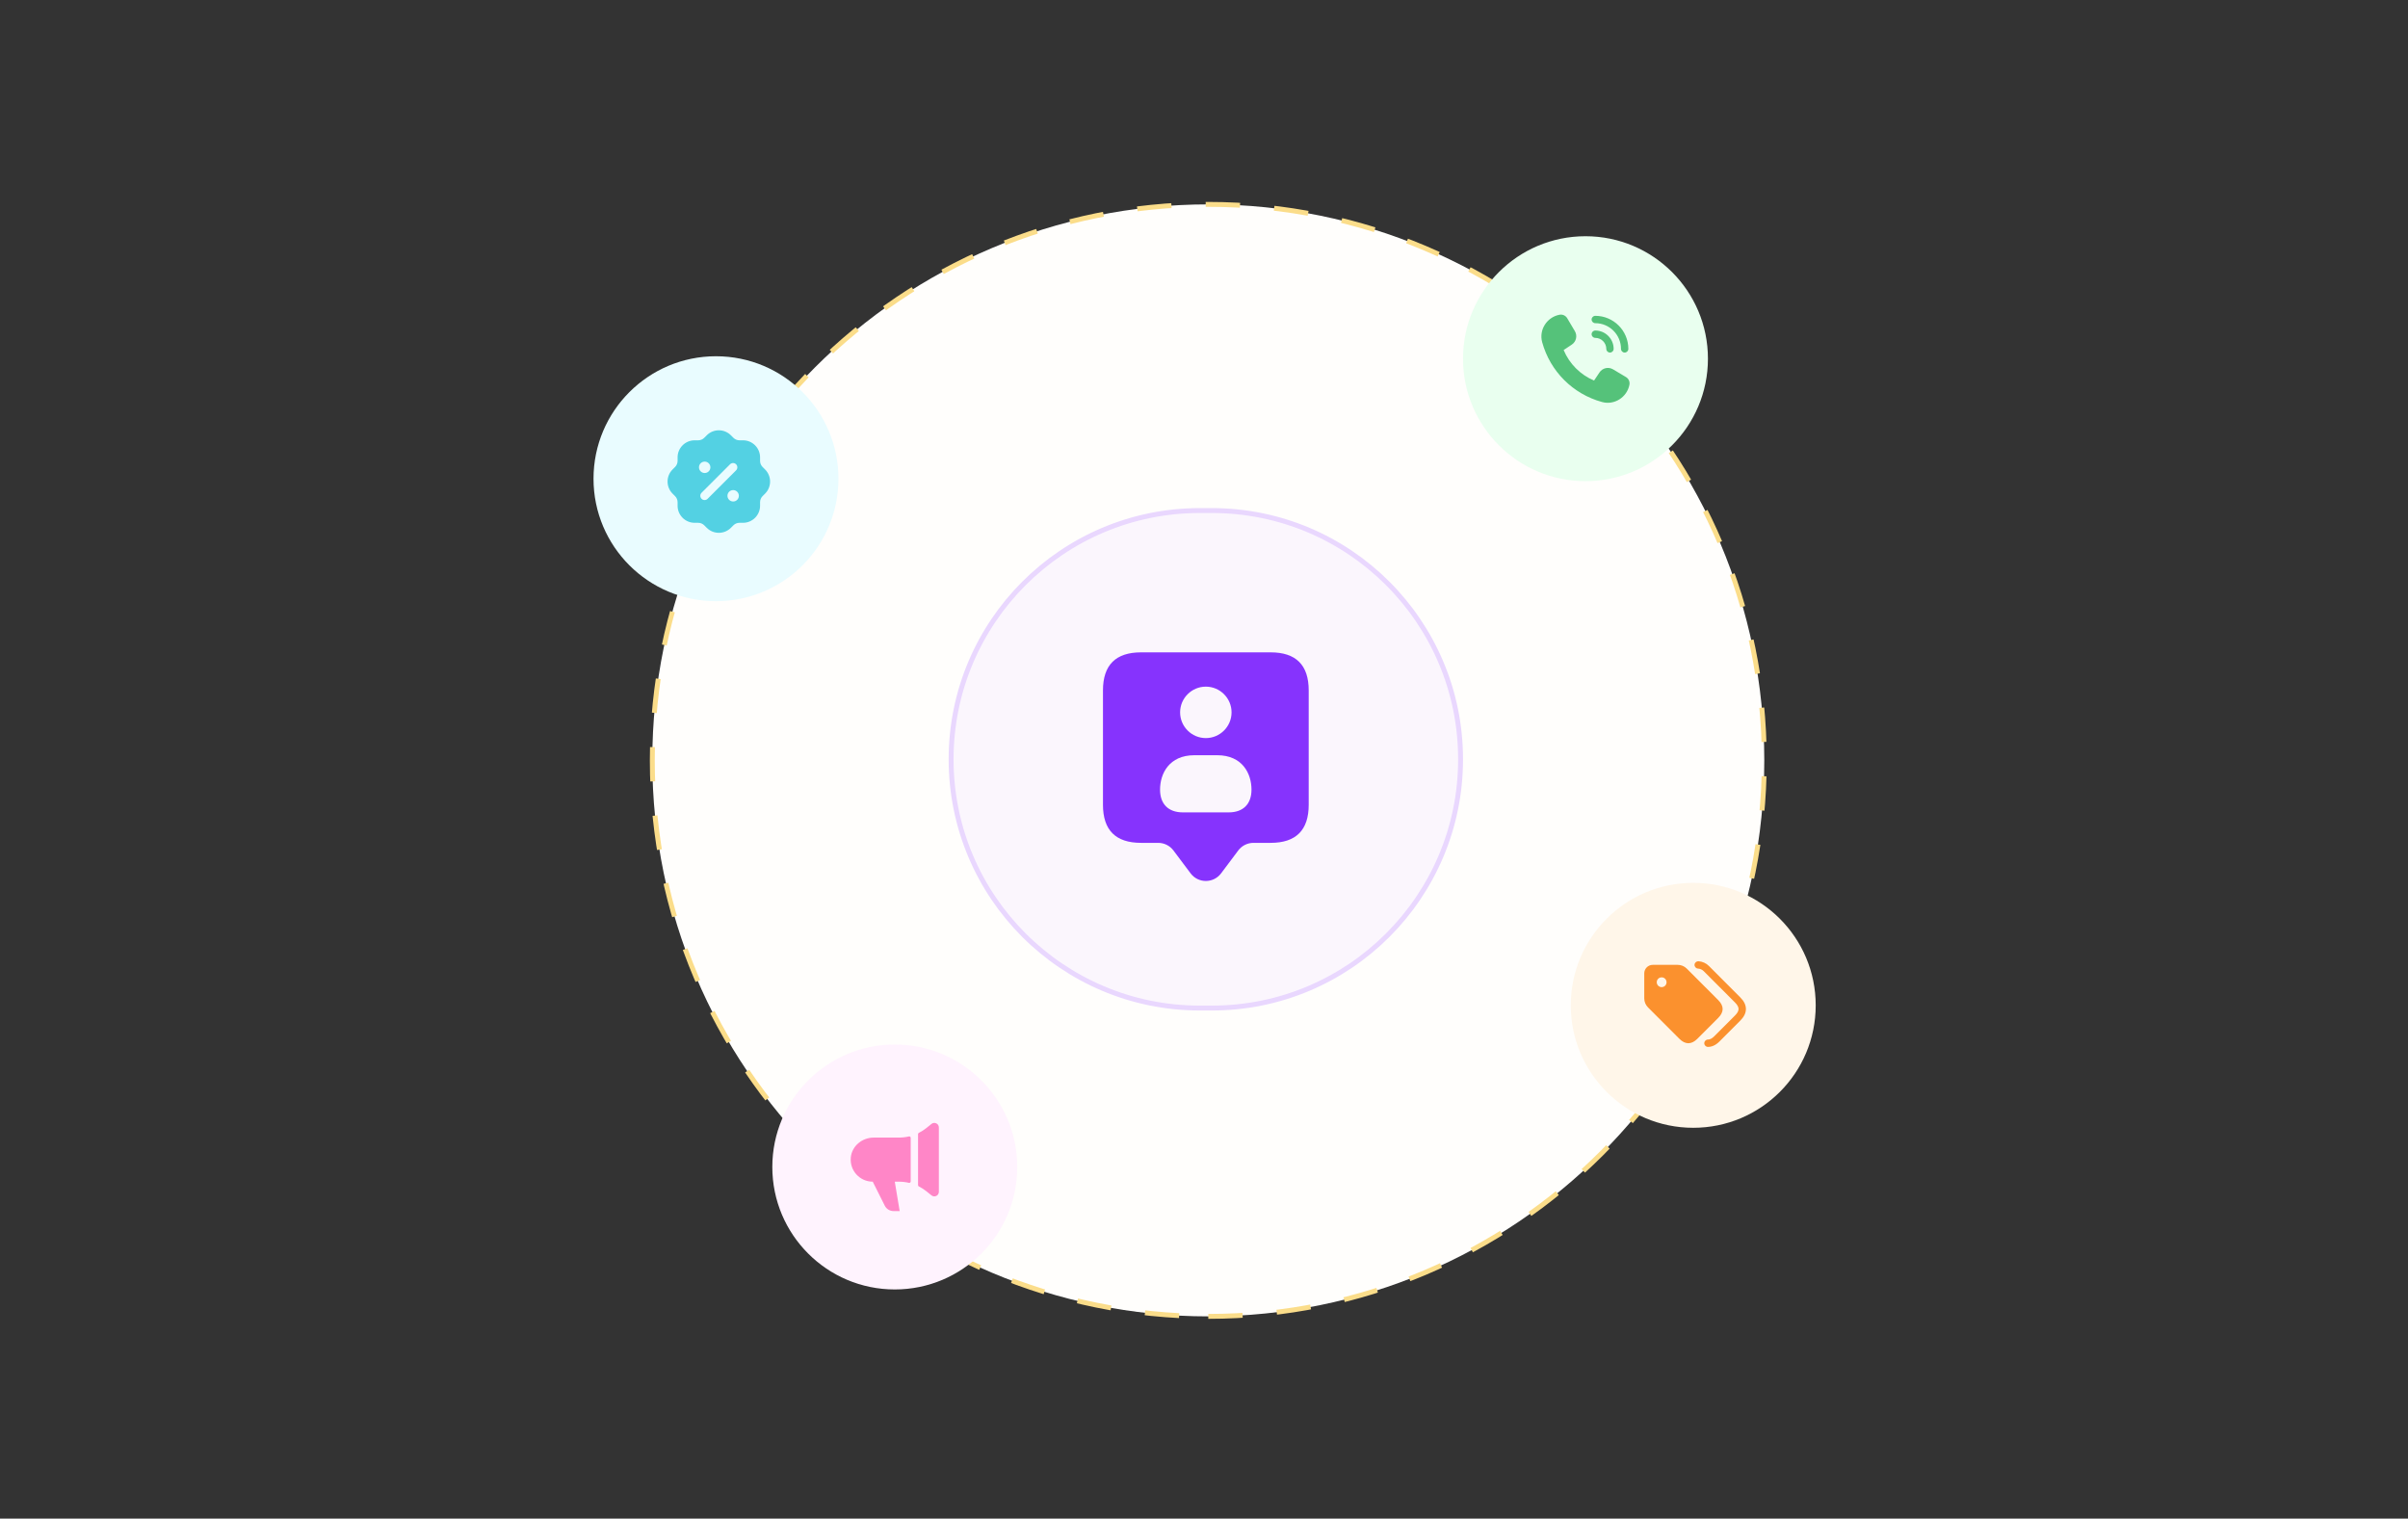<svg width="888" height="560" viewBox="0 0 888 560" fill="none" xmlns="http://www.w3.org/2000/svg">
<rect x="0" y="0" width="888" height="560" fill="#333333" stroke="none"/>
<path d="M445.583 485.433C558.819 485.433 650.615 393.637 650.615 280.401C650.615 167.165 558.819 75.369 445.583 75.369C332.347 75.369 240.551 167.165 240.551 280.401C240.551 393.637 332.347 485.433 445.583 485.433Z" fill="#FFFEFC" stroke="#FBDD8A" stroke-width="1.806" stroke-dasharray="12.65 12.65"/>
<path d="M446.883 188.273H442.472C391.811 188.273 350.742 229.342 350.742 280.003C350.742 330.665 391.811 371.733 442.472 371.733H446.883C497.544 371.733 538.613 330.665 538.613 280.003C538.613 229.342 497.544 188.273 446.883 188.273Z" fill="#E9D7FE" fill-opacity="0.21"/>
<path d="M446.883 188.273H442.472C391.811 188.273 350.742 229.342 350.742 280.003C350.742 330.665 391.811 371.733 442.472 371.733H446.883C497.544 371.733 538.613 330.665 538.613 280.003C538.613 229.342 497.544 188.273 446.883 188.273Z" stroke="#E9D7FE" stroke-width="1.806"/>
<path d="M468.564 240.562H420.792C411.425 240.562 406.742 245.247 406.742 254.613V296.766C406.742 306.132 411.425 310.814 420.792 310.814H427.115C429.328 310.814 431.41 311.857 432.734 313.627L439.057 322.058C441.868 325.805 447.487 325.805 450.299 322.058L456.622 313.627C457.949 311.857 460.032 310.814 462.241 310.814H468.564C477.93 310.814 482.613 306.132 482.613 296.766V254.613C482.613 245.247 477.93 240.562 468.564 240.562ZM444.676 253.208C449.903 253.208 454.16 257.462 454.16 262.693C454.16 267.924 449.903 272.178 444.676 272.178C439.449 272.178 435.191 267.924 435.191 262.693C435.191 257.462 439.449 253.208 444.676 253.208ZM453.081 299.576H436.232C430.87 299.576 427.793 296.516 427.793 291.184C427.793 285.333 431.107 278.501 440.439 278.501H448.87C458.202 278.501 461.516 285.333 461.516 291.184C461.516 296.516 458.443 299.576 453.081 299.576Z" fill="#8633FD"/>
<path d="M309.194 176.532C309.194 151.59 288.974 131.371 264.032 131.371C239.09 131.371 218.871 151.59 218.871 176.532C218.871 201.474 239.09 221.694 264.032 221.694C288.974 221.694 309.194 201.474 309.194 176.532Z" fill="#E9FCFF"/>
<path fill-rule="evenodd" clip-rule="evenodd" d="M282.141 173.126L281.215 172.199C280.625 171.609 280.293 170.807 280.293 169.971V168.666C280.293 165.188 277.474 162.369 273.996 162.369H272.691C271.855 162.369 271.055 162.037 270.463 161.447L269.536 160.521C267.076 158.061 263.09 158.061 260.63 160.521L259.704 161.447C259.113 162.037 258.311 162.369 257.475 162.369H256.171C252.692 162.369 249.873 165.188 249.873 168.666V169.971C249.873 170.807 249.541 171.607 248.951 172.199L248.025 173.126C245.565 175.586 245.565 179.572 248.025 182.032L248.951 182.958C249.541 183.549 249.873 184.351 249.873 185.187V186.491C249.873 189.97 252.692 192.789 256.171 192.789H257.475C258.311 192.789 259.111 193.121 259.704 193.711L260.63 194.637C263.09 197.097 267.076 197.097 269.536 194.637L270.463 193.711C271.053 193.121 271.855 192.789 272.691 192.789H273.996C277.474 192.789 280.293 189.97 280.293 186.491V185.187C280.293 184.351 280.625 183.551 281.215 182.958L282.141 182.032C284.601 179.572 284.601 175.586 282.141 173.126ZM259.851 170.227H259.872C261.033 170.227 261.972 171.168 261.972 172.328C261.972 173.487 261.033 174.428 259.872 174.428C258.712 174.428 257.761 173.487 257.761 172.328C257.761 171.168 258.691 170.227 259.851 170.227ZM260.943 183.944C260.636 184.25 260.233 184.406 259.83 184.406C259.426 184.406 259.023 184.252 258.716 183.944C258.101 183.328 258.101 182.33 258.716 181.715L269.219 171.212C269.834 170.597 270.832 170.597 271.448 171.212C272.063 171.828 272.063 172.825 271.448 173.441L260.943 183.944ZM270.374 184.931C269.215 184.931 268.263 183.99 268.263 182.83C268.263 181.671 269.194 180.73 270.353 180.73H270.374C271.536 180.73 272.475 181.671 272.475 182.83C272.475 183.99 271.534 184.931 270.374 184.931Z" fill="#53D1E3"/>
<path d="M669.58 370.726C669.58 345.784 649.361 325.564 624.419 325.564C599.477 325.564 579.258 345.784 579.258 370.726C579.258 395.668 599.477 415.887 624.419 415.887C649.361 415.887 669.58 395.668 669.58 370.726Z" fill="#FFF6E9"/>
<path d="M629.841 386.06C629.093 386.06 628.487 385.453 628.487 384.705C628.487 383.957 629.093 383.35 629.841 383.35C630.598 383.35 631.389 382.933 632.198 382.111L639.846 374.445C640.699 373.599 641.129 372.808 641.131 372.089C641.133 371.364 640.702 370.564 639.849 369.712L628.287 358.132C627.727 357.563 626.976 357.225 626.159 357.173C625.411 357.124 624.844 356.479 624.894 355.733C624.941 354.985 625.653 354.429 626.332 354.469C627.819 354.565 629.199 355.19 630.214 356.228L641.766 367.799C643.148 369.179 643.844 370.626 643.841 372.096C643.839 373.563 643.138 374.999 641.761 376.367L634.125 384.02C632.795 385.37 631.351 386.06 629.841 386.06ZM633.589 375.407L625.943 383.061C623.754 385.254 621.486 385.254 619.295 383.061L607.732 371.487C606.851 370.606 606.355 369.408 606.355 368.16V358.938C606.355 357.206 607.76 355.802 609.49 355.802H618.703C619.949 355.802 621.144 356.297 622.026 357.18L633.589 368.754C635.854 371.023 635.778 373.214 633.589 375.407ZM614.576 362.215C614.576 361.218 613.77 360.408 612.773 360.408H612.755C611.762 360.408 610.961 361.218 610.961 362.215C610.961 363.212 611.778 364.021 612.772 364.021C613.77 364.021 614.576 363.212 614.576 362.215Z" fill="#FB912E"/>
<path d="M629.838 132.275C629.838 107.333 609.619 87.113 584.677 87.113C559.735 87.113 539.516 107.333 539.516 132.275C539.516 157.216 559.735 177.436 584.677 177.436C609.619 177.436 629.838 157.216 629.838 132.275Z" fill="#E9FFEF"/>
<path d="M594.841 136.2L599.616 139.047C600.602 139.635 601.111 140.781 600.885 141.908C599.962 146.531 595.32 149.493 590.773 148.245C580.044 145.3 571.664 136.946 568.709 126.194C567.459 121.645 570.418 116.999 575.042 116.074L575.073 116.068C576.202 115.843 577.353 116.354 577.94 117.346L580.763 122.113C581.768 123.807 581.269 125.993 579.627 127.084L576.627 129.08C578.744 134.151 582.79 138.214 587.846 140.327L589.861 137.32C590.961 135.681 593.147 135.19 594.841 136.2ZM595.067 128.659C595.067 124.924 592.027 121.885 588.293 121.885C587.545 121.885 586.938 122.492 586.938 123.24C586.938 123.988 587.545 124.595 588.293 124.595C590.533 124.595 592.357 126.418 592.357 128.659C592.357 129.407 592.964 130.014 593.712 130.014C594.46 130.014 595.067 129.407 595.067 128.659ZM599.131 130.014C598.383 130.014 597.777 129.407 597.777 128.659C597.777 123.43 593.522 119.176 588.293 119.176C587.545 119.176 586.938 118.569 586.938 117.821C586.938 117.073 587.545 116.466 588.293 116.466C595.016 116.466 600.486 121.936 600.486 128.659C600.486 129.407 599.879 130.014 599.131 130.014Z" fill="#55C27A"/>
<path d="M375.131 430.339C375.131 405.397 354.912 385.178 329.97 385.178C305.028 385.178 284.809 405.397 284.809 430.339C284.809 455.281 305.028 475.5 329.97 475.5C354.912 475.5 375.131 455.281 375.131 430.339Z" fill="#FFF3FE"/>
<path d="M346.226 415.762V439.499C346.226 440.908 344.6 441.685 343.516 440.818L341.656 439.319C340.783 438.612 339.838 438.009 338.843 437.512C338.662 437.422 338.549 437.241 338.549 437.041V418.223C338.549 418.021 338.662 417.842 338.843 417.751C339.837 417.255 340.783 416.651 341.656 415.945L343.516 414.446C344.6 413.577 346.226 414.353 346.226 415.762ZM335.178 436.184C335.518 436.264 335.839 436.022 335.839 435.673V419.587C335.839 419.238 335.518 418.996 335.178 419.075C333.975 419.359 332.736 419.5 331.485 419.5H322.193C317.955 419.5 314.167 422.589 313.751 426.807C313.275 431.654 317.07 435.758 321.841 435.758L326.272 444.604C326.884 445.825 328.133 446.597 329.498 446.597H331.775L329.968 435.758H331.485C332.737 435.76 333.975 435.901 335.178 436.184Z" fill="#FF86C7"/>
</svg>

